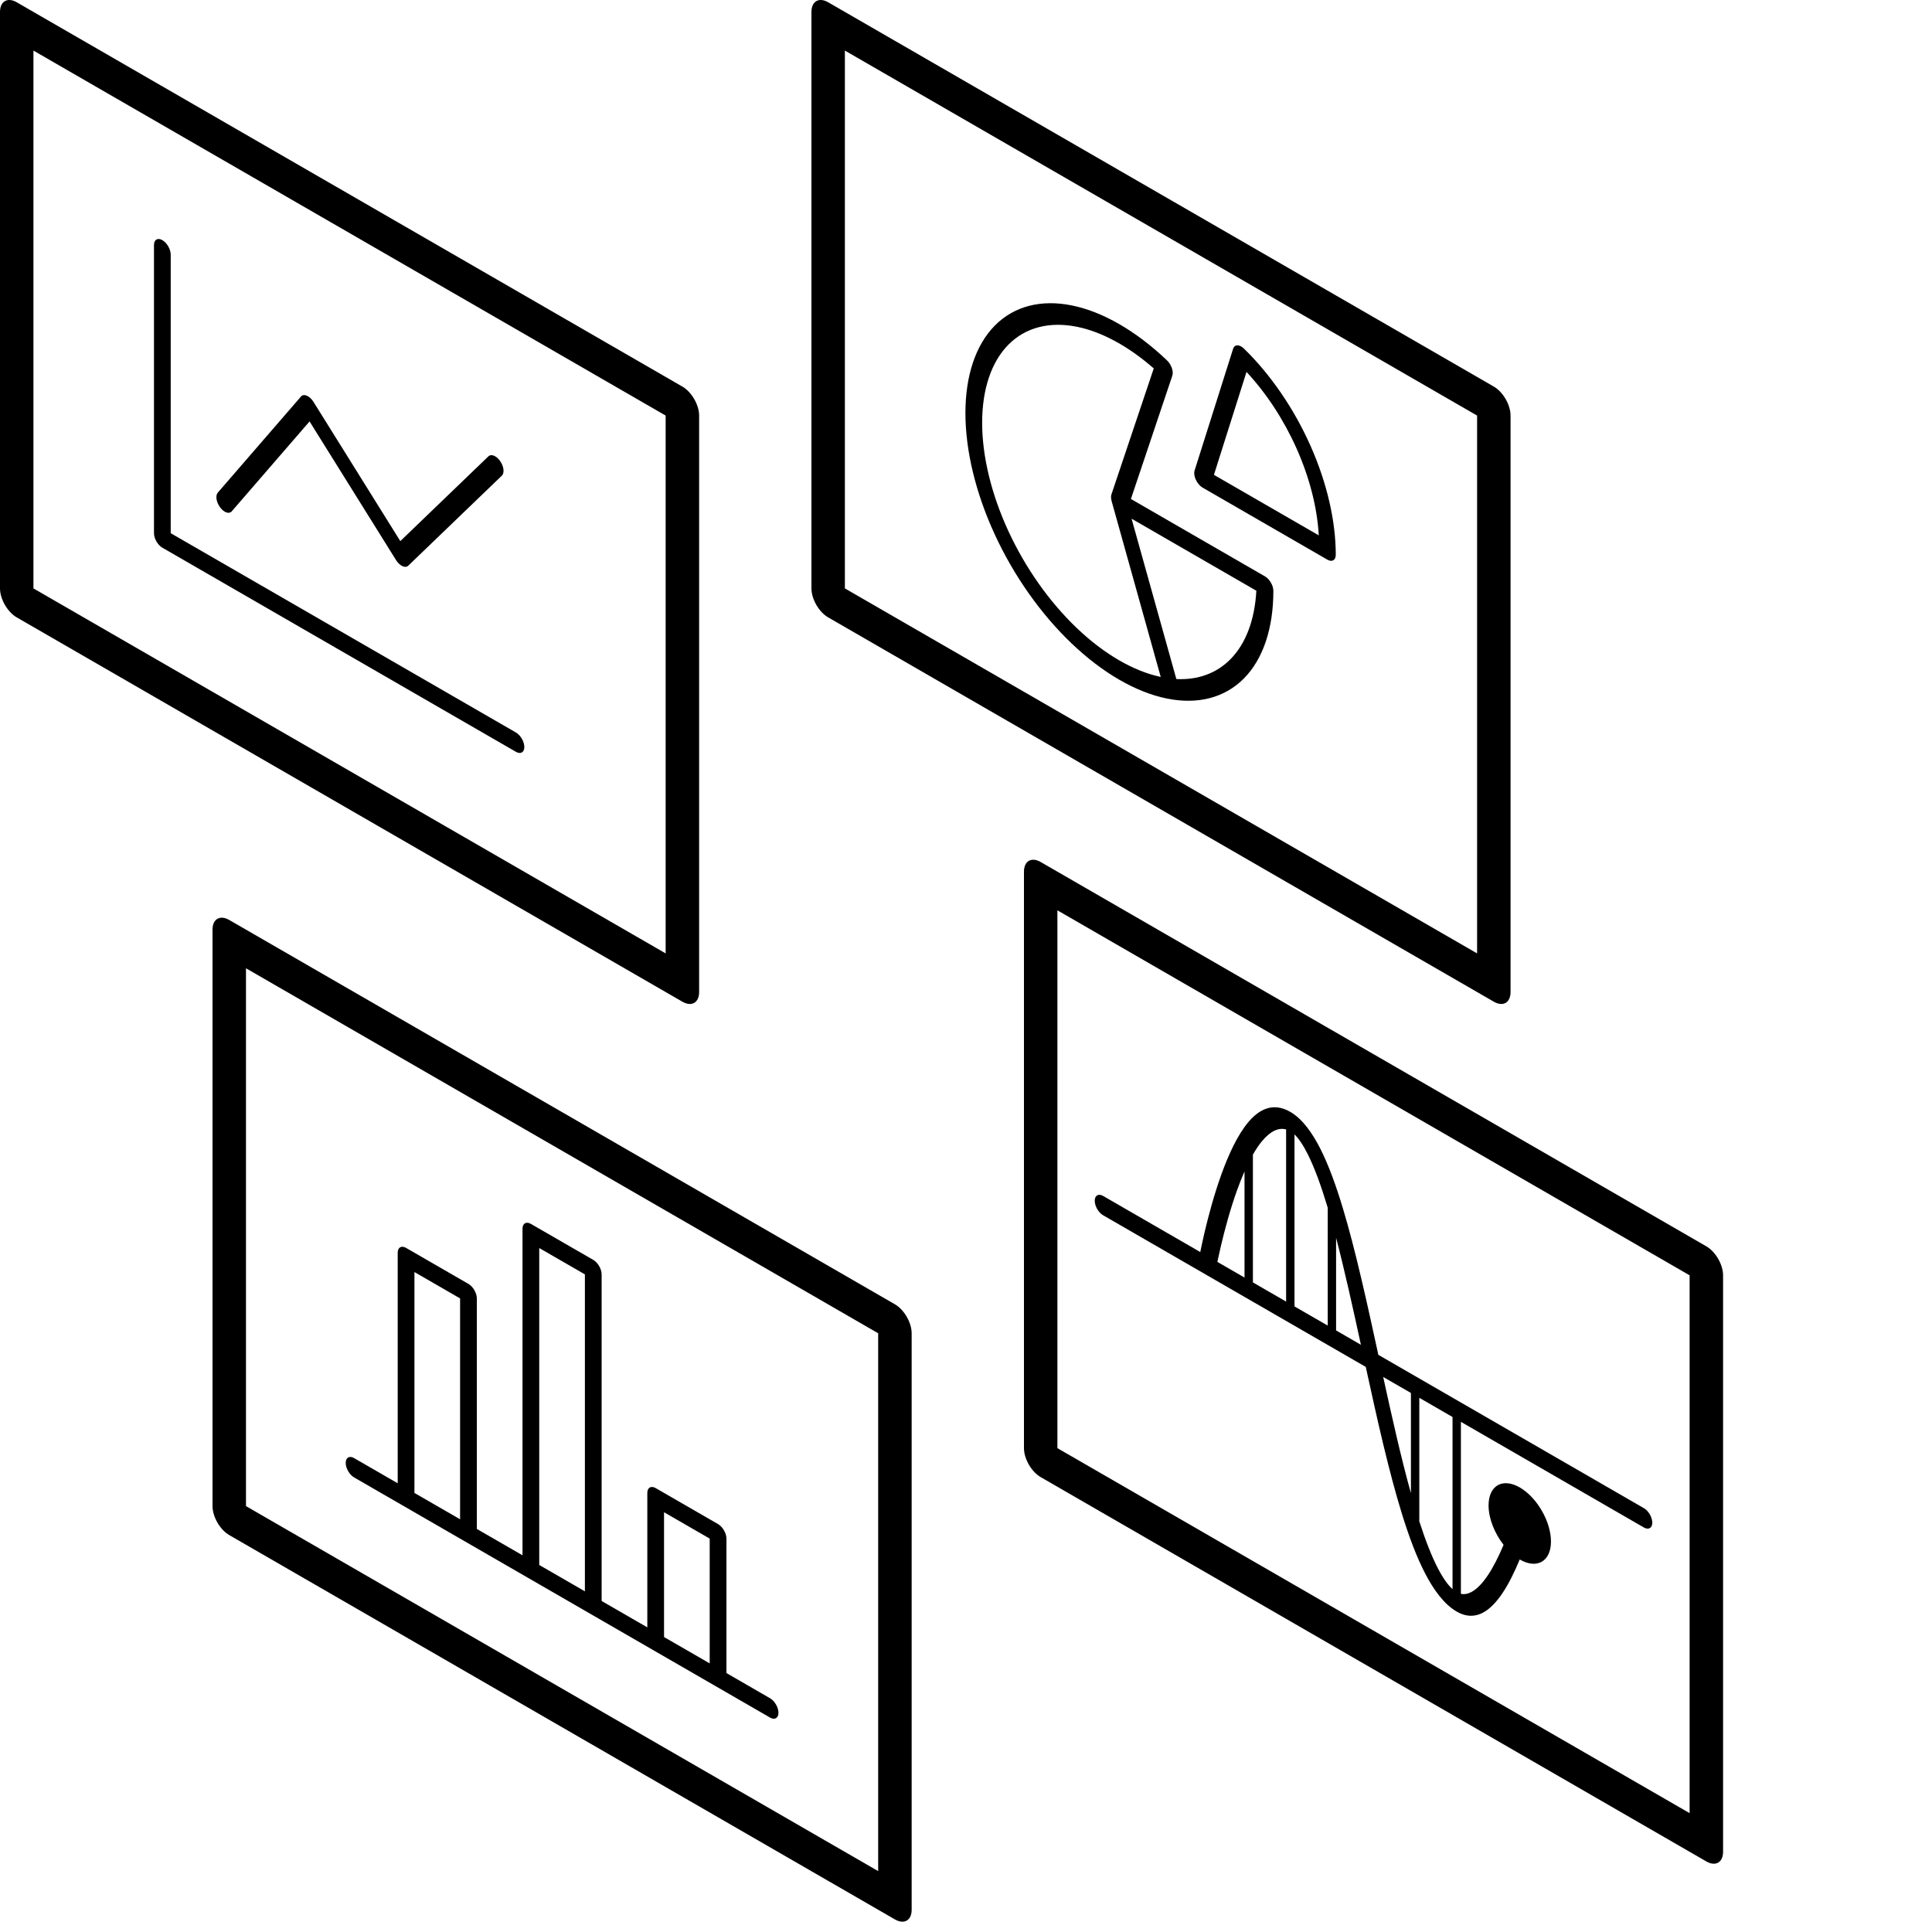<svg width="100" height="100" viewBox="0 0 100 100" fill="none" xmlns="http://www.w3.org/2000/svg">
<path fill-rule="evenodd" clip-rule="evenodd" d="M27.045 63.598C27.045 63.322 27.238 63.21 27.477 63.348L30.708 65.212C30.947 65.35 31.14 65.686 31.141 65.962V82.867L33.505 84.232V77.274C33.505 76.998 33.699 76.886 33.938 77.024L37.168 78.888C37.407 79.026 37.6 79.362 37.601 79.638V86.597L39.86 87.903C40.099 88.041 40.293 88.377 40.293 88.653C40.293 88.928 40.099 89.04 39.86 88.903L18.326 76.47C18.087 76.332 17.894 75.996 17.894 75.72C17.894 75.444 18.087 75.332 18.326 75.47L20.585 76.774V64.841C20.585 64.565 20.779 64.453 21.018 64.591L24.248 66.456C24.487 66.594 24.681 66.93 24.681 67.206V79.138L27.045 80.502V63.598ZM34.371 84.733L36.734 86.097V79.638L34.371 78.274V84.733ZM27.911 81.003L30.274 82.367V65.962L27.911 64.598V81.003ZM21.451 77.274L23.814 78.638V67.206L21.451 65.841V77.274Z" fill="black"/>
<path fill-rule="evenodd" clip-rule="evenodd" d="M11 48.118C11 47.566 11.388 47.342 11.866 47.618L46.32 67.51C46.798 67.786 47.187 68.458 47.187 69.01V98.848C47.187 99.4 46.798 99.624 46.32 99.348L11.866 79.456C11.388 79.18 11 78.508 11 77.956V48.118ZM12.732 77.956L45.454 96.848V69.01L12.732 50.118V77.956Z" fill="black"/>
<path fill-rule="evenodd" clip-rule="evenodd" d="M64.616 58.077C65.157 57.438 65.875 57.025 66.786 57.551C67.422 57.918 67.943 58.664 68.361 59.499C68.784 60.342 69.16 61.388 69.506 62.535C70.165 64.721 70.757 67.431 71.343 70.126L85.09 78.064C85.329 78.202 85.522 78.538 85.522 78.814C85.522 79.09 85.329 79.201 85.09 79.064L75.616 73.594V82.497C75.775 82.531 75.951 82.51 76.147 82.409C76.433 82.261 76.722 81.963 77.003 81.547C77.299 81.108 77.574 80.557 77.824 79.961C77.36 79.365 77.048 78.597 77.048 77.923C77.048 76.893 77.771 76.475 78.663 76.99C79.555 77.505 80.278 78.757 80.278 79.787C80.278 80.817 79.555 81.235 78.663 80.72L78.66 80.718C78.391 81.368 78.091 81.982 77.759 82.473C77.456 82.92 77.118 83.286 76.742 83.48C76.368 83.673 75.916 83.713 75.399 83.415C74.748 83.039 74.206 82.294 73.765 81.442C73.321 80.588 72.928 79.531 72.569 78.374C71.885 76.17 71.28 73.449 70.692 70.751L62.49 66.016C62.487 66.014 62.484 66.013 62.481 66.011L57.096 62.901C56.857 62.763 56.663 62.428 56.663 62.151C56.663 61.876 56.857 61.764 57.096 61.901L62.125 64.805C62.127 64.796 62.129 64.787 62.131 64.778C62.181 64.532 62.255 64.181 62.352 63.767C62.548 62.938 62.838 61.845 63.214 60.799C63.588 59.758 64.057 58.739 64.616 58.077ZM73.463 78.69C73.463 78.703 73.46 78.716 73.458 78.728C73.774 79.711 74.094 80.537 74.423 81.172C74.698 81.702 74.95 82.045 75.183 82.254V73.343L73.463 72.351V78.69ZM71.594 71.272C72.059 73.404 72.527 75.485 73.029 77.288V72.1L71.594 71.272ZM69.156 68.863L70.441 69.607C70.017 67.657 69.597 65.753 69.156 64.069V68.863ZM67.003 67.62L68.723 68.613V62.513C68.718 62.496 68.713 62.479 68.708 62.462C68.374 61.353 68.035 60.431 67.69 59.743C67.436 59.236 67.207 58.913 67.003 58.718V67.62ZM66.569 58.459C66.191 58.355 65.775 58.53 65.34 59.044C65.169 59.246 65.006 59.49 64.85 59.763V66.377L66.569 67.37V58.459ZM64.416 60.634C64.281 60.941 64.153 61.264 64.033 61.597C63.669 62.609 63.387 63.674 63.195 64.486C63.119 64.81 63.057 65.093 63.011 65.316L64.416 66.126V60.634Z" fill="black"/>
<path fill-rule="evenodd" clip-rule="evenodd" d="M53 45.118C53 44.566 53.388 44.342 53.866 44.618L88.32 64.51C88.798 64.786 89.186 65.458 89.186 66.01V95.848C89.186 96.4 88.798 96.623 88.32 96.348L53.866 76.456C53.388 76.18 53 75.508 53 74.956V45.118ZM54.731 74.956L87.454 93.848V66.01L54.731 47.118V74.956Z" fill="black"/>
<path d="M7.97 12.679C7.97 12.403 8.163 12.291 8.402 12.429C8.641 12.567 8.836 12.903 8.836 13.179V27.598L26.706 37.915C26.945 38.053 27.139 38.389 27.139 38.665C27.139 38.941 26.945 39.053 26.706 38.915L8.402 28.348C8.163 28.21 7.97 27.874 7.97 27.598V12.679Z" fill="black"/>
<path d="M15.579 20.524C15.649 20.444 15.76 20.428 15.884 20.482C16.008 20.535 16.133 20.652 16.227 20.802L20.72 28.008L25.282 23.618C25.426 23.48 25.697 23.592 25.889 23.867C26.08 24.143 26.12 24.48 25.977 24.618L21.131 29.28C21.058 29.35 20.948 29.358 20.827 29.303C20.707 29.247 20.587 29.132 20.497 28.987L16.023 21.813L11.993 26.469C11.861 26.622 11.591 26.529 11.393 26.261C11.194 25.993 11.14 25.651 11.273 25.498L15.579 20.524Z" fill="black"/>
<path fill-rule="evenodd" clip-rule="evenodd" d="M0 0.618C1.21671e-08 0.066 0.388 -0.158 0.866 0.118L35.32 20.01C35.798 20.286 36.187 20.958 36.187 21.51V51.348C36.187 51.9 35.798 52.123 35.32 51.848L0.866 31.956C0.388 31.68 0 31.008 0 30.456V0.618ZM1.731 30.456L34.454 49.348V21.51L1.731 2.618V30.456Z" fill="black"/>
<path fill-rule="evenodd" clip-rule="evenodd" d="M51.492 16.852C52.481 15.851 53.876 15.485 55.477 15.809C57.077 16.132 58.802 17.128 60.402 18.652C60.63 18.869 60.753 19.223 60.68 19.442L58.536 25.827L65.476 29.834C65.715 29.972 65.909 30.308 65.909 30.584C65.909 32.527 65.376 34.113 64.387 35.114C63.398 36.115 62.003 36.481 60.402 36.157C58.802 35.834 57.077 34.838 55.477 33.314C53.876 31.789 52.481 29.813 51.492 27.67C50.503 25.527 49.97 23.325 49.97 21.382C49.97 19.439 50.503 17.853 51.492 16.852ZM60.888 35.147C61.998 35.203 62.964 34.853 63.687 34.122C64.483 33.316 64.946 32.084 65.028 30.576L58.57 26.848L60.888 35.147ZM55.744 16.914C54.318 16.626 53.074 16.951 52.192 17.843C51.311 18.735 50.836 20.15 50.836 21.882C50.836 23.614 51.311 25.576 52.192 27.486C53.074 29.397 54.318 31.158 55.744 32.517C57.152 33.858 58.668 34.738 60.079 35.038L57.535 25.929C57.512 25.845 57.504 25.768 57.508 25.7V25.695L57.518 25.627C57.519 25.619 57.523 25.611 57.525 25.604C57.527 25.599 57.527 25.594 57.528 25.59L59.718 19.07C58.412 17.925 57.033 17.175 55.744 16.914Z" fill="black"/>
<path fill-rule="evenodd" clip-rule="evenodd" d="M64.046 17.874C64.15 17.873 64.272 17.933 64.383 18.04C65.77 19.389 66.976 21.151 67.829 23.069C68.682 24.985 69.139 26.963 69.139 28.719C69.138 28.995 68.945 29.107 68.706 28.969L62.246 25.239C62.109 25.16 61.979 25.01 61.898 24.835C61.816 24.66 61.791 24.481 61.832 24.353L63.828 18.046C63.863 17.937 63.942 17.875 64.046 17.874ZM62.833 24.578L68.259 27.71C68.181 26.287 67.786 24.733 67.116 23.226C66.453 21.735 65.552 20.36 64.519 19.251L62.833 24.578Z" fill="black"/>
<path fill-rule="evenodd" clip-rule="evenodd" d="M42 0.618C42 0.066 42.388 -0.158 42.866 0.118L77.32 20.01C77.798 20.286 78.186 20.958 78.186 21.51V51.348C78.186 51.9 77.798 52.123 77.32 51.848L42.866 31.956C42.388 31.68 42 31.008 42 30.456V0.618ZM43.731 30.456L76.454 49.348V21.51L43.731 2.618V30.456Z" fill="black"/>
</svg>
